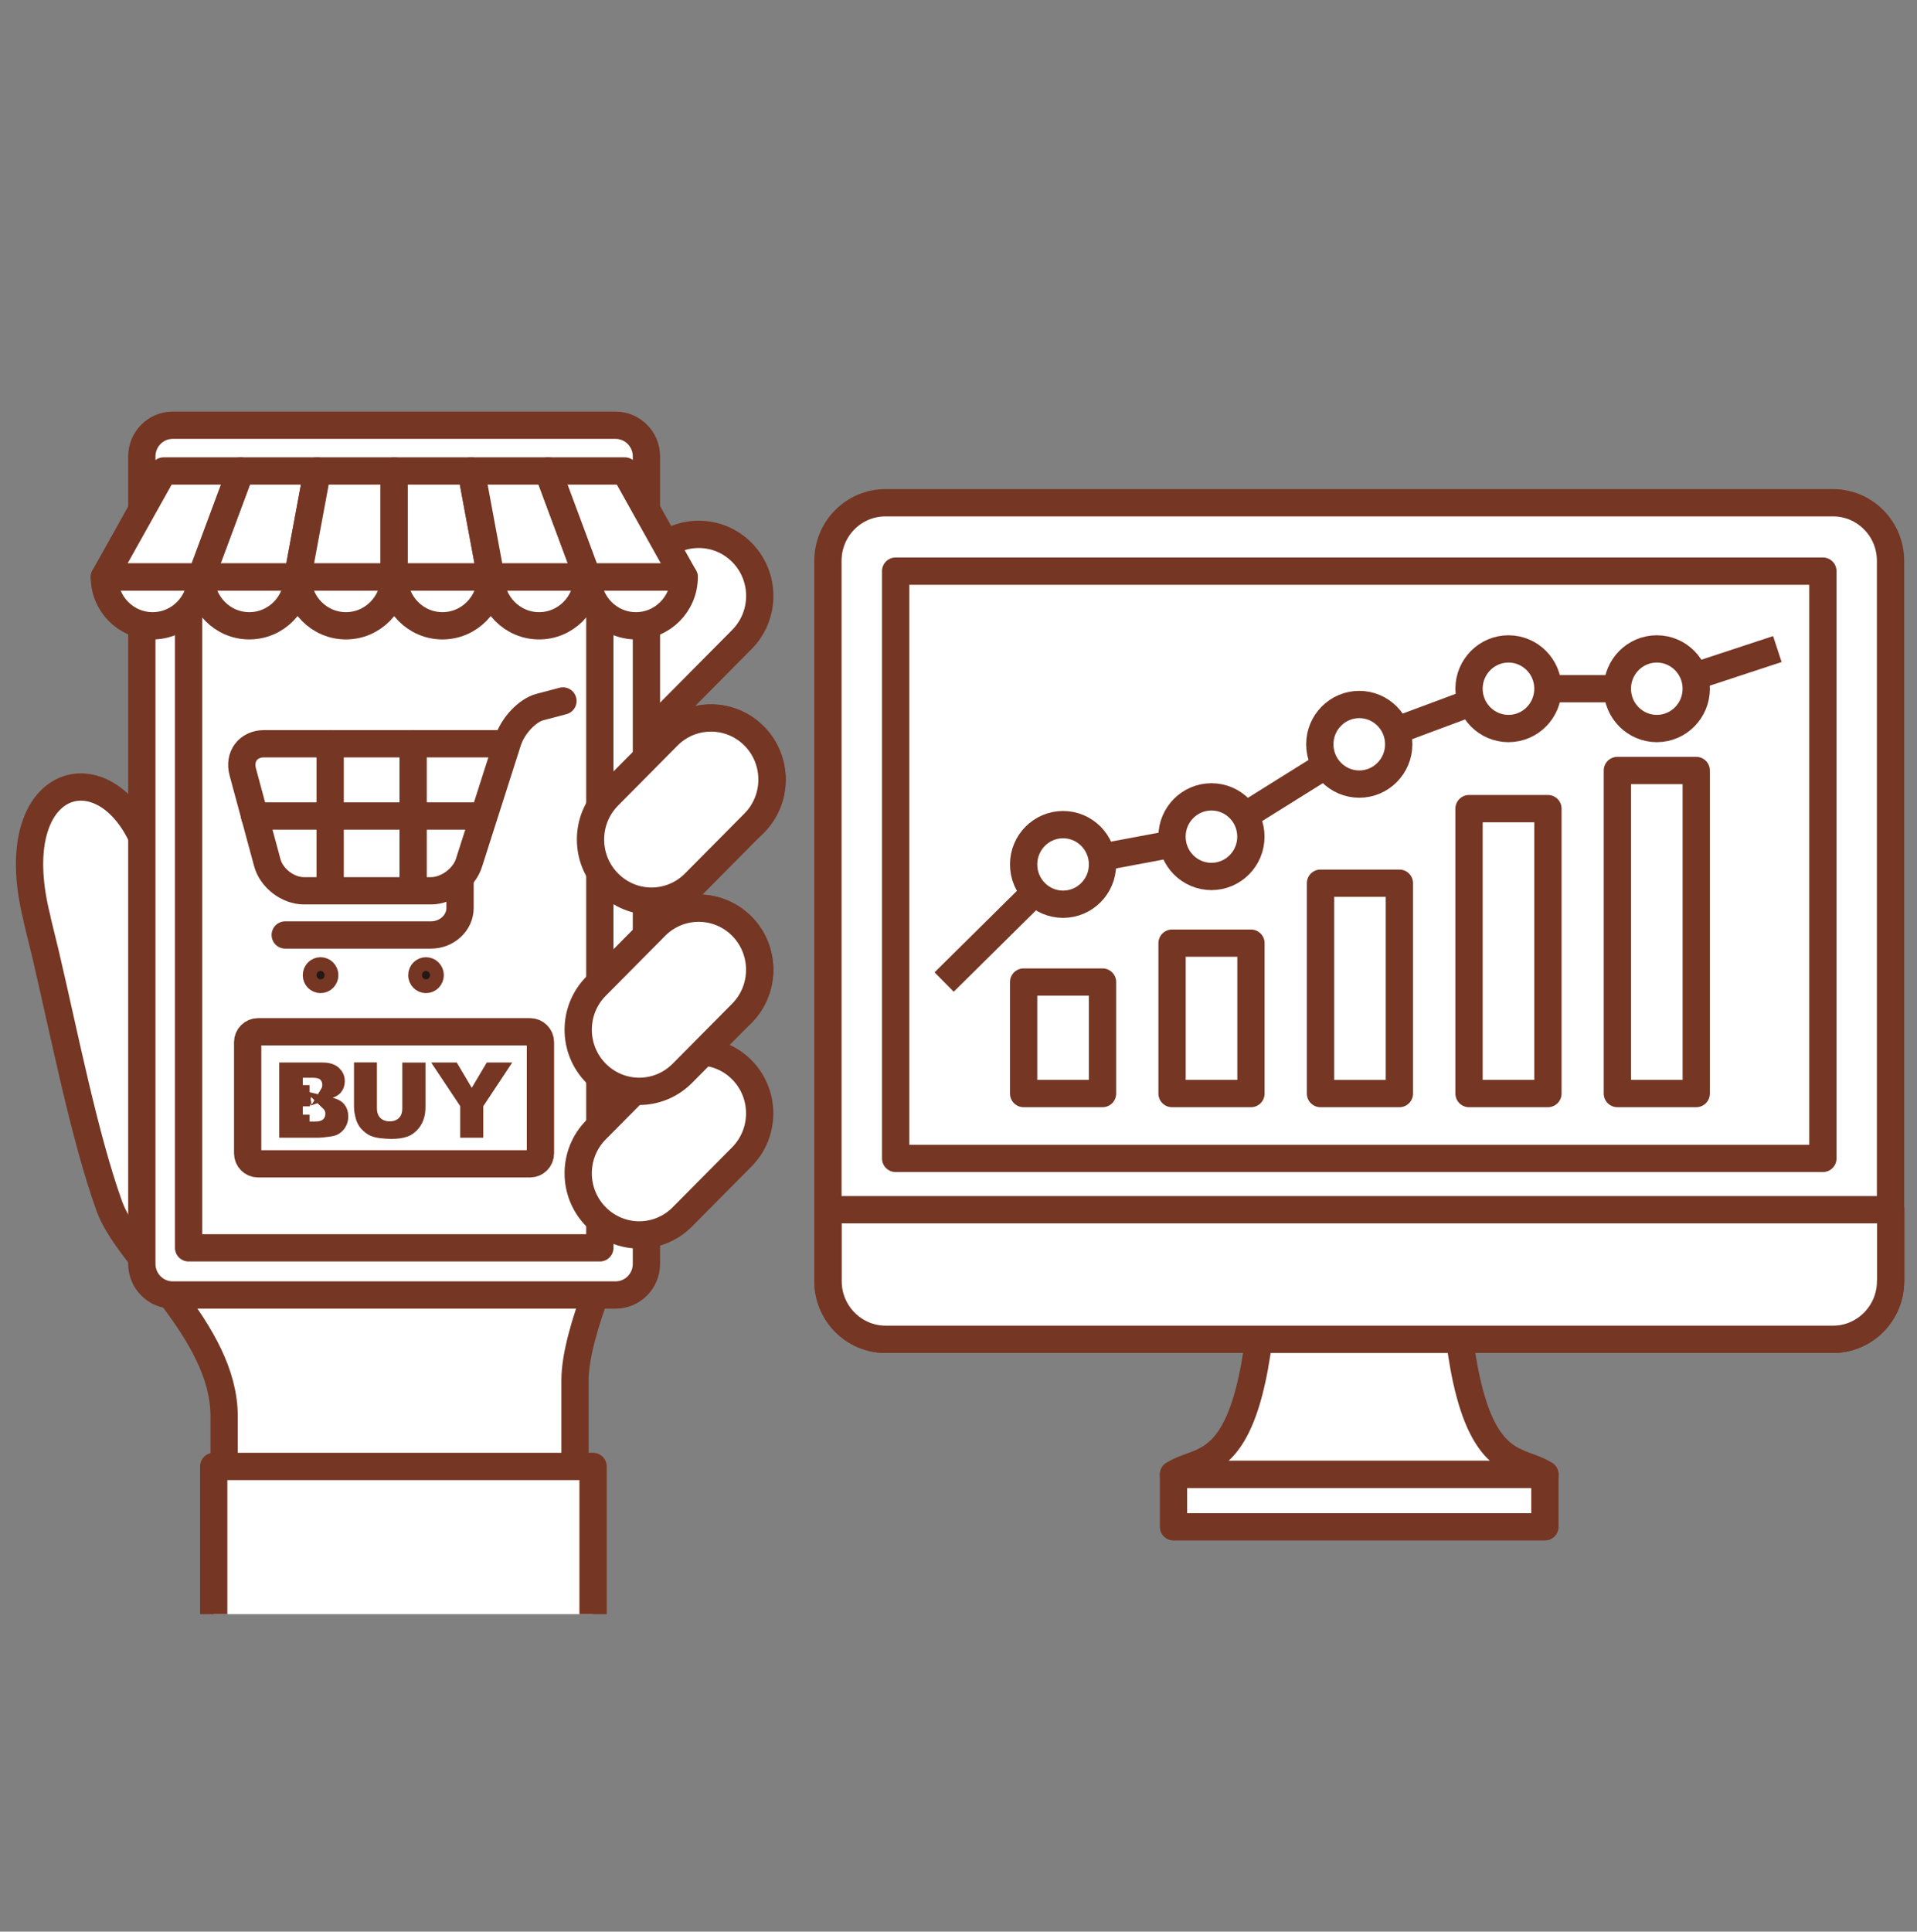 <svg width="135" height="136" viewBox="0 0 135 136" fill="none" xmlns="http://www.w3.org/2000/svg">
<rect x="0" y="0" width="135" height="136" fill="#808080" stroke="none"/>
<path d="M43.44 73.981C41.492 73.981 39.724 72.635 39.255 70.633C38.714 68.304 40.148 65.966 42.457 65.42L48.22 64.056C50.529 63.51 52.847 64.956 53.388 67.285C53.929 69.614 52.495 71.952 50.186 72.498L44.423 73.863C44.089 73.945 43.764 73.981 43.44 73.981Z" fill="white" stroke="#753623" stroke-width="1.921" stroke-linejoin="round"/>
<path d="M44.256 60.363C42.236 60.363 40.441 58.916 40.044 56.842C39.593 54.495 41.117 52.22 43.453 51.766L49.261 50.637C51.588 50.182 53.843 51.72 54.294 54.076C54.745 56.423 53.221 58.698 50.885 59.153L45.077 60.281C44.806 60.335 44.526 60.363 44.256 60.363Z" fill="white" stroke="#753623" stroke-width="1.921" stroke-linejoin="round"/>
<path d="M41.766 53.803C40.666 53.803 39.566 53.376 38.727 52.529C37.049 50.837 37.049 48.09 38.727 46.398L46.168 38.892C47.845 37.2 50.569 37.2 52.246 38.892C53.924 40.584 53.924 43.332 52.246 45.024L44.806 52.529C43.967 53.376 42.867 53.803 41.766 53.803Z" fill="white" stroke="#753623" stroke-width="1.921" stroke-linejoin="round"/>
<path d="M2.615 64.703C-0.181 53.749 8.829 52.221 10.85 61.509C12.771 70.307 21.582 75.883 31.17 78.94C40.748 81.988 43.445 87.501 43.445 87.501C43.445 87.501 40.495 93.724 40.495 97.163V112.21H15.783V99.701C15.783 93.742 9.037 88.62 7.711 84.954C5.952 80.087 4.563 72.963 3.211 67.195L2.606 64.712L2.615 64.703Z" fill="white" stroke="#753623" stroke-width="1.921" stroke-linejoin="round"/>
<path d="M41.765 113.647V103.248H15.051V113.647" fill="white"/>
<path d="M41.765 113.647V103.248H15.051V113.647" stroke="#753623" stroke-width="1.921" stroke-linejoin="round"/>
<path d="M43.35 29.94H12.162C10.961 29.94 9.988 30.922 9.988 32.133V88.984C9.988 90.195 10.961 91.177 12.162 91.177H43.35C44.55 91.177 45.523 90.195 45.523 88.984V32.133C45.523 30.922 44.55 29.94 43.35 29.94Z" fill="white" stroke="#753623" stroke-width="1.921" stroke-linejoin="round"/>
<path d="M42.242 87.856V33.252H13.282L13.282 87.856H42.242Z" fill="white" stroke="#753623" stroke-width="1.921" stroke-linejoin="round"/>
<path d="M20.957 40.629H14.156L16.934 33.16H22.346L20.957 40.629Z" fill="white" stroke="#753623" stroke-width="1.921" stroke-linejoin="round"/>
<path d="M27.761 40.629H20.961L22.35 33.16H27.761V40.629Z" fill="white" stroke="#753623" stroke-width="1.921" stroke-linejoin="round"/>
<path d="M14.157 40.629H7.348L11.524 33.16H16.935L14.157 40.629Z" fill="white" stroke="#753623" stroke-width="1.921" stroke-linejoin="round"/>
<path d="M34.567 40.629H27.758V33.16H33.178L34.567 40.629Z" fill="white" stroke="#753623" stroke-width="1.921" stroke-linejoin="round"/>
<path d="M41.373 40.629H34.572L33.184 33.16H38.595L41.373 40.629Z" fill="white" stroke="#753623" stroke-width="1.921" stroke-linejoin="round"/>
<path d="M48.177 40.629H41.368L38.59 33.16H44.001L48.177 40.629Z" fill="white" stroke="#753623" stroke-width="1.921" stroke-linejoin="round"/>
<path d="M7.348 40.63C7.348 42.522 8.872 44.06 10.748 44.06C12.624 44.06 14.148 42.522 14.148 40.63H7.348Z" fill="white" stroke="#753623" stroke-width="1.921" stroke-linejoin="round"/>
<path d="M20.961 40.63C20.961 42.522 22.485 44.06 24.361 44.06C26.237 44.06 27.761 42.522 27.761 40.63H20.961Z" fill="white" stroke="#753623" stroke-width="1.921" stroke-linejoin="round"/>
<path d="M34.562 40.63C34.562 42.522 36.087 44.06 37.963 44.06C39.839 44.06 41.363 42.522 41.363 40.63H34.562Z" fill="white" stroke="#753623" stroke-width="1.921" stroke-linejoin="round"/>
<path d="M48.183 40.63C48.183 42.522 46.659 44.06 44.783 44.06C42.907 44.06 41.383 42.522 41.383 40.63H48.183Z" fill="white" stroke="#753623" stroke-width="1.921" stroke-linejoin="round"/>
<path d="M27.758 40.63C27.758 42.522 29.282 44.06 31.158 44.06C33.034 44.06 34.558 42.522 34.558 40.63H27.758Z" fill="white" stroke="#753623" stroke-width="1.921" stroke-linejoin="round"/>
<path d="M14.156 40.63C14.156 42.522 15.681 44.06 17.556 44.06C19.432 44.06 20.957 42.522 20.957 40.63H14.156Z" fill="white" stroke="#753623" stroke-width="1.921" stroke-linejoin="round"/>
<path d="M45.883 63.447C44.783 63.447 43.683 63.019 42.844 62.173C41.166 60.481 41.166 57.733 42.844 56.041L47.029 51.82C48.706 50.128 51.43 50.128 53.108 51.82C54.785 53.512 54.785 56.26 53.108 57.952L48.923 62.173C48.084 63.019 46.984 63.447 45.883 63.447Z" fill="white" stroke="#753623" stroke-width="1.921" stroke-linejoin="round"/>
<path d="M45.016 86.948C43.916 86.948 42.816 86.52 41.977 85.674C40.299 83.982 40.299 81.234 41.977 79.542L46.162 75.321C47.839 73.629 50.563 73.629 52.241 75.321C53.918 77.013 53.918 79.76 52.241 81.453L48.056 85.674C47.217 86.52 46.117 86.948 45.016 86.948Z" fill="white" stroke="#753623" stroke-width="1.921" stroke-linejoin="round"/>
<path d="M45.016 76.838C43.916 76.838 42.816 76.411 41.977 75.565C40.299 73.872 40.299 71.125 41.977 69.433L46.162 65.212C47.839 63.519 50.563 63.519 52.241 65.212C53.918 66.904 53.918 69.651 52.241 71.343L48.056 75.565C47.217 76.411 46.117 76.838 45.016 76.838Z" fill="white" stroke="#753623" stroke-width="1.921" stroke-linejoin="round"/>
<path d="M37.328 72.644H18.172C17.768 72.644 17.441 72.974 17.441 73.38V81.204C17.441 81.611 17.768 81.941 18.172 81.941H37.328C37.732 81.941 38.059 81.611 38.059 81.204V73.38C38.059 72.974 37.732 72.644 37.328 72.644Z" fill="white" stroke="#753623" stroke-width="1.921" stroke-miterlimit="10"/>
<path d="M22.713 75.294C23.139 75.294 23.391 75.401 23.543 75.544C23.717 75.708 23.797 75.89 23.797 76.128C23.797 76.324 23.736 76.485 23.622 76.623C23.566 76.685 23.46 76.764 23.261 76.836L23.037 76.916C23.14 76.745 23.18 76.555 23.18 76.373C23.18 76.091 23.075 75.85 22.895 75.668L22.878 75.65L22.859 75.636L22.769 75.57C22.55 75.434 22.281 75.397 22.036 75.397H20.839V76.883H21.314V77.368H21.784L21.735 77.386L21.825 77.407H20.839V78.966H21.314V79.451H22.145C22.446 79.451 22.798 79.408 23.055 79.189C23.298 78.982 23.396 78.7 23.396 78.42C23.396 78.154 23.302 77.907 23.101 77.713L23.311 77.764C23.549 77.821 23.699 77.898 23.792 77.978L23.867 78.058L23.875 78.066C23.979 78.197 24.04 78.361 24.04 78.603C24.04 78.797 23.996 78.958 23.916 79.097C23.832 79.242 23.723 79.352 23.574 79.436L23.568 79.439L23.561 79.442C23.516 79.47 23.394 79.514 23.141 79.549C22.754 79.596 22.557 79.618 22.469 79.618H20.149V75.294H22.713Z" fill="#231815" stroke="#753623" stroke-width="0.97"/>
<path d="M26.059 75.287V78.031C26.059 78.41 26.166 78.776 26.434 79.046C26.693 79.307 27.05 79.435 27.436 79.436C27.818 79.436 28.162 79.32 28.43 79.065L28.439 79.056C28.72 78.772 28.815 78.412 28.815 78.031V75.296H29.477V77.968C29.477 78.231 29.439 78.474 29.362 78.685L29.36 78.689C29.287 78.899 29.172 79.076 29.017 79.24C28.85 79.407 28.695 79.507 28.552 79.559L28.548 79.561C28.304 79.652 27.986 79.702 27.581 79.702C27.352 79.702 27.092 79.686 26.801 79.651H26.802C26.55 79.621 26.358 79.561 26.216 79.487C26.073 79.408 25.926 79.291 25.787 79.136C25.697 79.035 25.632 78.928 25.587 78.819L25.548 78.71C25.456 78.399 25.415 78.15 25.415 77.959V75.287H26.059Z" fill="#231815" stroke="#753623" stroke-width="0.97"/>
<path d="M32.895 77.737L32.815 77.614L31.27 75.294H31.891L32.805 76.839L33.223 77.544L33.64 76.839L34.555 75.294H35.169L33.63 77.615L33.549 77.737V79.618H32.895V77.737Z" fill="#231815" stroke="#753623" stroke-width="0.97"/>
<path d="M39.645 49.353L38.022 49.781C37.129 50.018 36.119 51.091 35.767 52.174L33.025 60.753C32.682 61.835 31.474 62.718 30.356 62.718H21.4C20.272 62.718 19.109 61.826 18.82 60.725L17.098 54.357C16.8 53.266 17.476 52.365 18.604 52.365H35.1" stroke="#753623" stroke-width="1.921" stroke-linecap="round" stroke-linejoin="round"/>
<path d="M23.25 52.365V62.3" stroke="#753623" stroke-width="1.921" stroke-linecap="round" stroke-linejoin="round"/>
<path d="M29.094 52.365V62.3" stroke="#753623" stroke-width="1.921" stroke-linecap="round" stroke-linejoin="round"/>
<path d="M32.397 62.026V63.928C32.397 64.974 31.477 65.829 30.35 65.829H20.086" stroke="#753623" stroke-width="1.921" stroke-linecap="round" stroke-linejoin="round"/>
<path d="M17.926 57.452H33.592" stroke="#753623" stroke-width="1.921" stroke-linecap="round" stroke-linejoin="round"/>
<path d="M22.574 67.879C22.997 67.879 23.343 68.222 23.343 68.658C23.343 69.095 22.997 69.437 22.574 69.438C22.152 69.438 21.806 69.095 21.806 68.658C21.806 68.222 22.152 67.879 22.574 67.879Z" fill="#231815" stroke="#753623" stroke-width="0.97"/>
<path d="M30 67.879C30.422 67.879 30.769 68.222 30.769 68.658C30.768 69.095 30.422 69.437 30 69.438C29.578 69.438 29.232 69.095 29.231 68.658C29.231 68.222 29.577 67.879 30 67.879Z" fill="#231815" stroke="#753623" stroke-width="0.97"/>
<path d="M102.23 83.28C102.23 104.578 106.433 102.249 108.796 103.814H82.641C85.004 102.258 89.207 104.578 89.207 83.28H102.239H102.23Z" fill="white" stroke="#753623" stroke-width="1.921" stroke-linejoin="round"/>
<path d="M108.796 103.814H82.641V107.499H108.796V103.814Z" fill="white" stroke="#753623" stroke-width="1.921" stroke-linejoin="round"/>
<path d="M129.087 35.398H62.354C60.118 35.398 58.305 37.227 58.305 39.483V90.212C58.305 92.468 60.118 94.296 62.354 94.296H129.087C131.323 94.296 133.136 92.468 133.136 90.212V39.483C133.136 37.227 131.323 35.398 129.087 35.398Z" fill="white" stroke="#753623" stroke-width="1.921" stroke-linejoin="round"/>
<path d="M133.139 90.212C133.139 92.459 131.317 94.297 129.089 94.297H62.366C60.138 94.297 58.316 92.459 58.316 90.212V85.172H133.148V90.212H133.139Z" fill="white" stroke="#753623" stroke-width="1.921" stroke-linejoin="round"/>
<path d="M128.372 40.211H63.074V81.56H128.372V40.211Z" fill="white" stroke="#753623" stroke-width="1.921" stroke-linejoin="round"/>
<path d="M77.642 69.143H72.086V76.994H77.642V69.143Z" fill="white" stroke="#753623" stroke-width="1.921" stroke-linejoin="round"/>
<path d="M88.095 66.404H82.539V76.994H88.095V66.404Z" fill="white" stroke="#753623" stroke-width="1.921" stroke-linejoin="round"/>
<path d="M98.548 62.184H92.992V76.995H98.548V62.184Z" fill="white" stroke="#753623" stroke-width="1.921" stroke-linejoin="round"/>
<path d="M109.009 56.934H103.453V76.994H109.009V56.934Z" fill="white" stroke="#753623" stroke-width="1.921" stroke-linejoin="round"/>
<path d="M119.454 54.249H113.898V76.993H119.454V54.249Z" fill="white" stroke="#753623" stroke-width="1.921" stroke-linejoin="round"/>
<path d="M66.488 69.143L74.858 60.864L85.311 58.908L95.728 52.403L106.226 48.491H116.68L125.166 45.698" stroke="#753623" stroke-width="1.921" stroke-linejoin="round"/>
<path d="M77.642 60.863C77.642 62.409 76.397 63.665 74.864 63.665C73.331 63.665 72.086 62.409 72.086 60.863C72.086 59.316 73.331 58.06 74.864 58.06C76.397 58.06 77.642 59.316 77.642 60.863Z" fill="white" stroke="#753623" stroke-width="1.921" stroke-linejoin="round"/>
<path d="M85.313 61.709C86.847 61.709 88.091 60.454 88.091 58.907C88.091 57.359 86.847 56.105 85.313 56.105C83.779 56.105 82.535 57.359 82.535 58.907C82.535 60.454 83.779 61.709 85.313 61.709Z" fill="white" stroke="#753623" stroke-width="1.921" stroke-linejoin="round"/>
<path d="M98.501 52.404C98.501 53.95 97.256 55.206 95.723 55.206C94.19 55.206 92.945 53.95 92.945 52.404C92.945 50.857 94.19 49.602 95.723 49.602C97.256 49.602 98.501 50.857 98.501 52.404Z" fill="white" stroke="#753623" stroke-width="1.921" stroke-linejoin="round"/>
<path d="M109.009 48.49C109.009 50.037 107.764 51.293 106.231 51.293C104.698 51.293 103.453 50.037 103.453 48.49C103.453 46.944 104.698 45.688 106.231 45.688C107.764 45.688 109.009 46.944 109.009 48.49Z" fill="white" stroke="#753623" stroke-width="1.921" stroke-linejoin="round"/>
<path d="M119.454 48.49C119.454 50.037 118.21 51.293 116.676 51.293C115.143 51.293 113.898 50.037 113.898 48.49C113.898 46.944 115.143 45.688 116.676 45.688C118.21 45.688 119.454 46.944 119.454 48.49Z" fill="white" stroke="#753623" stroke-width="1.921" stroke-linejoin="round"/>
</svg>
